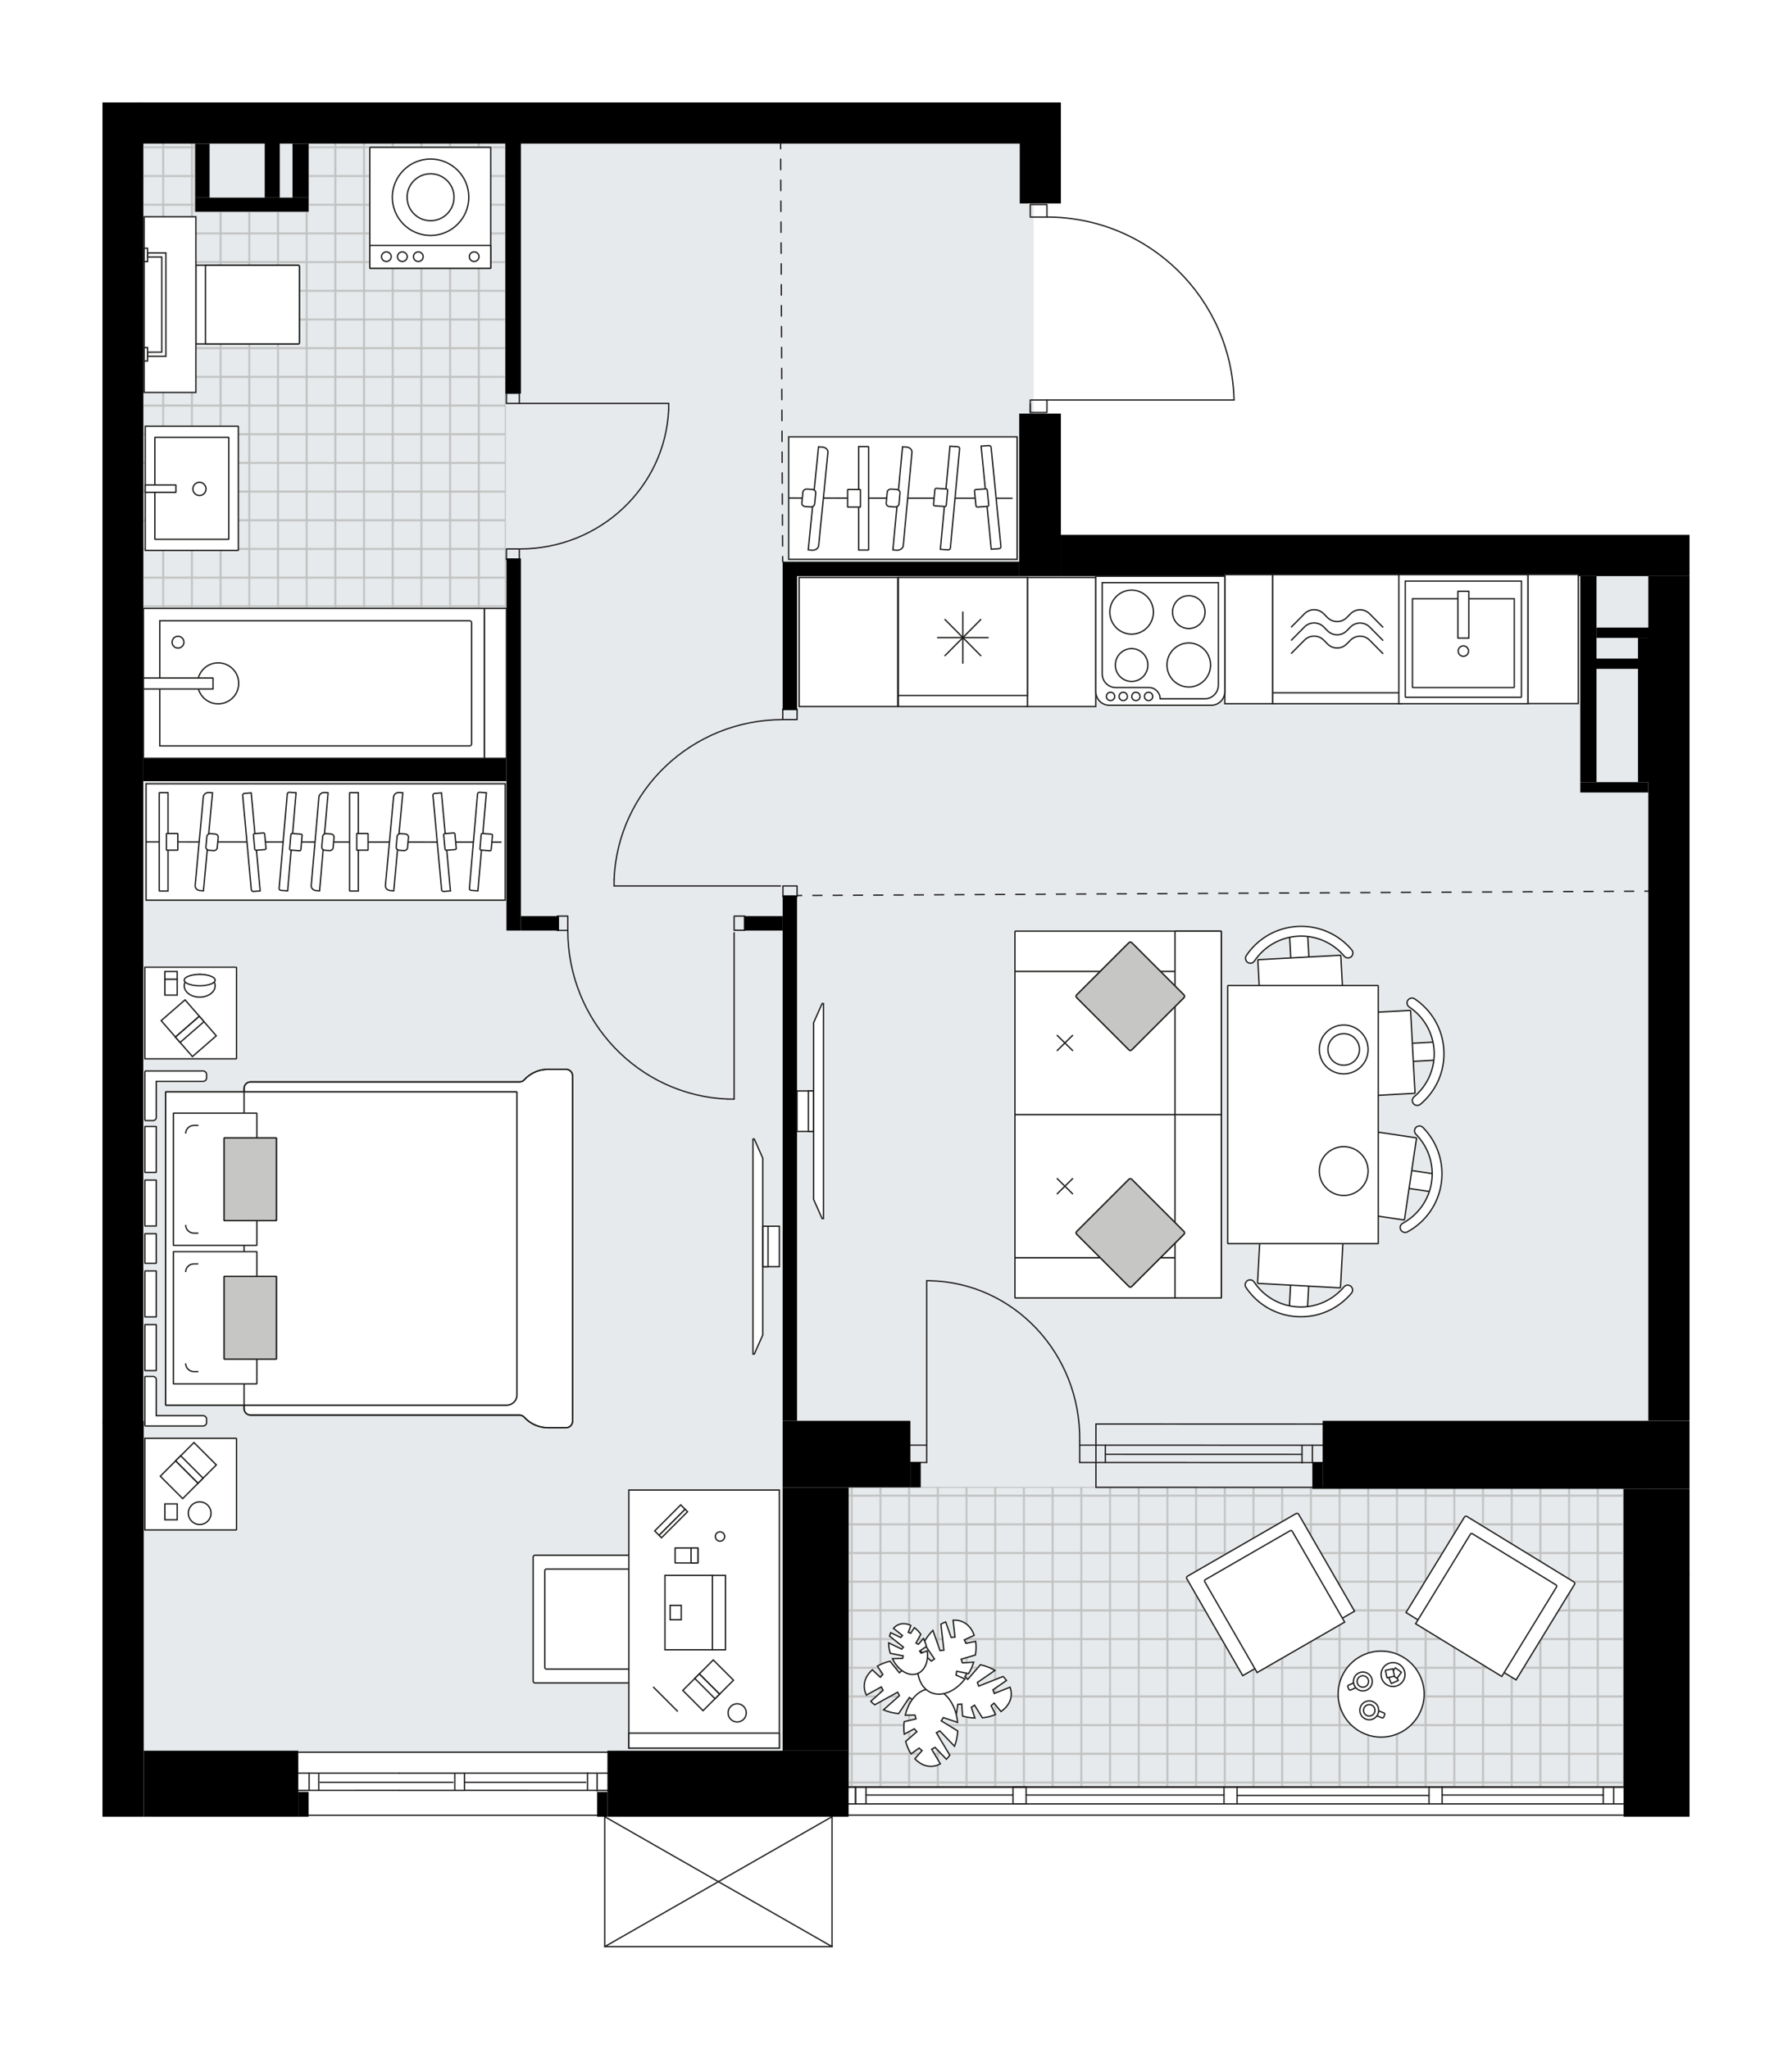 <svg xmlns="http://www.w3.org/2000/svg" xmlns:xlink="http://www.w3.org/1999/xlink" id="layer_1" style="enable-background:new 0 0 1748.78 2000;" version="1.1" viewBox="0 0 1748.78 2000" x="0px" y="0px" xml:space="preserve">
<style type="text/css">
	.st0{fill:none;}
	.st1{fill:none;stroke:#C0C0C0;stroke-width:1.3;stroke-linejoin:round;stroke-miterlimit:10;}
	.st2{fill:none;stroke:#C4C6C7;stroke-width:1.3;stroke-linecap:round;stroke-linejoin:round;stroke-miterlimit:10;}
	.st3{fill:#E7EAEC;}
	.st4{fill:url(#SVGID_1_);stroke:#C0C0C0;stroke-linejoin:round;stroke-miterlimit:10;}
	.st5{fill:url(#SVGID_00000168826068522897247500000001678007230547889297_);stroke:#C0C0C0;stroke-miterlimit:10;}
	.st6{fill:none;stroke:#231F20;stroke-width:1.3;stroke-miterlimit:10;}
	.st7{fill:none;stroke:#231F20;stroke-width:1.3;stroke-miterlimit:10;stroke-dasharray:9.902,9.902;}
	.st8{fill:none;stroke:#231F20;stroke-width:1.3;stroke-linecap:round;stroke-linejoin:round;}
	.st9{fill:none;stroke:#231F20;stroke-width:1.3;stroke-linecap:round;stroke-linejoin:round;stroke-dasharray:10.206,10.206;}
	.st10{fill:none;stroke:#231F20;stroke-width:1.3;stroke-linecap:round;stroke-linejoin:round;stroke-miterlimit:10;}
	.st11{fill:#FFFFFF;stroke:#1D1D1B;stroke-width:1.3;stroke-miterlimit:10;}
	.st12{fill:none;stroke:#1D1D1B;stroke-width:1.3;stroke-miterlimit:10;}
	.st13{fill:#FFFFFF;stroke:#1D1E1C;stroke-width:1.3;stroke-miterlimit:10;}
	.st14{fill:#FFFFFF;stroke:#1D1D1B;stroke-width:1.3;stroke-miterlimit:9.999;}
	.st15{fill:#FFFFFF;stroke:#1D1D1B;stroke-width:1.3;stroke-miterlimit:10;}
	.st16{fill:#C6C6C5;stroke:#1D1D1B;stroke-width:1.3;stroke-miterlimit:10;}
	.st17{fill:#FFFFFF;stroke:#1D1D1B;stroke-width:1.3;stroke-miterlimit:10;}
	.st18{fill:#FFFFFF;stroke:#1D1D1B;stroke-width:1.3;stroke-miterlimit:10.001;}
	.st19{fill:#FFFFFF;stroke:#1D1E1C;stroke-width:1.3;stroke-miterlimit:10;}
	.st20{fill:#FFFFFF;stroke:#221F1F;stroke-linecap:round;stroke-linejoin:round;stroke-miterlimit:10;}
	.st21{fill:#231F20;}
	.st22{font-family:'Arial-BoldMT';}
	.st23{font-size:116.709px;}
	.st24{font-size:98.754px;}
	.st25{font-family:'ArialMT';}
	.st26{font-size:84.452px;}
</style>
<pattern height="56" id="SVGID_0000004704769579027325743" patternUnits="userSpaceOnUse" style="overflow:visible;" viewBox="28.65 -84.65 56 56" width="56" y="2000">
	<g>
		<rect class="st0" height="56" width="56" x="28.65" y="-84.65" />
		<g>
			<rect class="st0" height="56" width="56" x="28.65" y="-84.65" />
			<g>
				<rect class="st0" height="56" width="56" x="28.65" y="-84.65" />
				<g>
					<rect class="st1" height="28.07" width="28.07" x="84.58" y="-28.72" />
				</g>
				<g>
					<rect class="st1" height="28.07" width="28.07" x="28.58" y="-28.72" />
					<rect class="st1" height="28.07" width="28.07" x="56.65" y="-28.72" />
				</g>
				<g>
					<rect class="st1" height="28.07" width="28.07" x="0.65" y="-28.72" />
				</g>
				<g>
					<rect class="st2" height="28.07" width="28.07" x="84.58" y="-56.65" />
					<rect class="st1" height="28.07" width="28.07" x="84.58" y="-56.65" />
					<rect class="st1" height="28.07" width="28.07" x="84.58" y="-84.72" />
				</g>
				<g>
					<rect class="st2" height="28.07" width="28.07" x="28.58" y="-56.65" />
					<rect class="st1" height="28.07" width="28.07" x="28.58" y="-56.65" />
					<rect class="st1" height="28.07" width="28.07" x="28.58" y="-84.72" />
					<rect class="st1" height="28.07" width="28.07" x="56.65" y="-56.65" />
					<rect class="st1" height="28.07" width="28.07" x="56.65" y="-84.72" />
				</g>
				<g>
					<rect class="st1" height="28.07" width="28.07" x="0.65" y="-56.65" />
					<rect class="st1" height="28.07" width="28.07" x="0.65" y="-84.72" />
				</g>
				<g>
					<rect class="st2" height="28.07" width="28.07" x="84.58" y="-112.65" />
					<rect class="st1" height="28.07" width="28.07" x="84.58" y="-112.65" />
				</g>
				<g>
					<rect class="st2" height="28.07" width="28.07" x="28.58" y="-112.65" />
					<rect class="st1" height="28.07" width="28.07" x="28.58" y="-112.65" />
					<rect class="st1" height="28.07" width="28.07" x="56.65" y="-112.65" />
				</g>
				<g>
					<rect class="st1" height="28.07" width="28.07" x="0.65" y="-112.65" />
				</g>
			</g>
		</g>
	</g>
</pattern>
<pattern height="56" id="SVGID_0000007947466757434246077" patternUnits="userSpaceOnUse" style="overflow:visible;" viewBox="28.65 -84.65 56 56" width="56" y="2000">
	<g>
		<rect class="st0" height="56" width="56" x="28.65" y="-84.65" />
		<g>
			<rect class="st0" height="56" width="56" x="28.65" y="-84.65" />
			<g>
				<rect class="st0" height="56" width="56" x="28.65" y="-84.65" />
				<g>
					<rect class="st1" height="28.07" width="28.07" x="84.58" y="-28.72" />
				</g>
				<g>
					<rect class="st1" height="28.07" width="28.07" x="28.58" y="-28.72" />
					<rect class="st1" height="28.07" width="28.07" x="56.65" y="-28.72" />
				</g>
				<g>
					<rect class="st1" height="28.07" width="28.07" x="0.65" y="-28.72" />
				</g>
				<g>
					<rect class="st2" height="28.07" width="28.07" x="84.58" y="-56.65" />
					<rect class="st1" height="28.07" width="28.07" x="84.58" y="-56.65" />
					<rect class="st1" height="28.07" width="28.07" x="84.58" y="-84.72" />
				</g>
				<g>
					<rect class="st2" height="28.07" width="28.07" x="28.58" y="-56.65" />
					<rect class="st1" height="28.07" width="28.07" x="28.58" y="-56.65" />
					<rect class="st1" height="28.07" width="28.07" x="28.58" y="-84.72" />
					<rect class="st1" height="28.07" width="28.07" x="56.65" y="-56.65" />
					<rect class="st1" height="28.07" width="28.07" x="56.65" y="-84.72" />
				</g>
				<g>
					<rect class="st1" height="28.07" width="28.07" x="0.65" y="-56.65" />
					<rect class="st1" height="28.07" width="28.07" x="0.65" y="-84.72" />
				</g>
				<g>
					<rect class="st2" height="28.07" width="28.07" x="84.58" y="-112.65" />
					<rect class="st1" height="28.07" width="28.07" x="84.58" y="-112.65" />
				</g>
				<g>
					<rect class="st2" height="28.07" width="28.07" x="28.58" y="-112.65" />
					<rect class="st1" height="28.07" width="28.07" x="28.58" y="-112.65" />
					<rect class="st1" height="28.07" width="28.07" x="56.65" y="-112.65" />
				</g>
				<g>
					<rect class="st1" height="28.07" width="28.07" x="0.65" y="-112.65" />
				</g>
			</g>
		</g>
	</g>
</pattern>
<g id="background">
</g>
<g id="floor">
	<g>
		<polygon class="st3" id="k150_00000175281458262998822900000006868293278199259793_" points="1608.56,545.09 1608.56,1744.29     810.84,1744.29 810.84,1710.3 134.8,1710.3 134.8,140.2 1008.81,140.2 1008.81,545.09   " />
		<pattern id="SVGID_1_" patternTransform="matrix(1 0 0 1 1223.226 17939.826)" xlink:href="#SVGID_0000007947466757434246077">
		</pattern>
		<rect class="st4" height="292.46" width="755.81" x="828.13" y="1451.79" />
		
			<pattern id="SVGID_00000131327880567773521790000010292007935441591693_" patternTransform="matrix(1 0 0 1 1223.226 17939.826)" xlink:href="#SVGID_0000004704769579027325743">
		</pattern>
		
			<polygon points="    493.13,137.87 493.13,740.08 139.73,740.08 139.73,137.87 189.81,137.87 189.81,206.66 301.04,206.66 301.04,137.87   " style="fill:url(#SVGID_00000131327880567773521790000010292007935441591693_);stroke:#C0C0C0;stroke-miterlimit:10;" />
		<g>
			<g>
				<line class="st6" x1="777.84" x2="782.84" y1="874.06" y2="874.03" />
				<line class="st7" x1="792.74" x2="1599.74" y1="873.98" y2="869.84" />
				<line class="st6" x1="1604.69" x2="1609.69" y1="869.82" y2="869.79" />
			</g>
		</g>
		<g>
			<g>
				<line class="st8" x1="763.76" x2="763.74" y1="548.21" y2="543.21" />
				<line class="st9" x1="763.69" x2="761.83" y1="533" y2="150.27" />
				<line class="st8" x1="761.81" x2="761.78" y1="145.17" y2="140.17" />
			</g>
		</g>
		<line class="st10" x1="811.97" x2="590.15" y1="1900" y2="1900" />
		<line class="st10" x1="590.15" x2="590.15" y1="1900" y2="1773.16" />
		<line class="st10" x1="811.97" x2="811.97" y1="1773.16" y2="1900" />
		<line class="st10" x1="590.15" x2="811.97" y1="1773.16" y2="1900" />
		<line class="st10" x1="811.97" x2="590.15" y1="1773.16" y2="1900" />
		<line class="st10" x1="299.66" x2="584.5" y1="1771.75" y2="1771.75" />
		<line class="st10" x1="595.81" x2="453.26" y1="1730.71" y2="1730.71" />
		<line class="st10" x1="389.42" x2="291.61" y1="1730.71" y2="1730.71" />
		<line class="st10" x1="582.74" x2="582.74" y1="1747.96" y2="1731.18" />
		<line class="st10" x1="593.74" x2="453.26" y1="1747.5" y2="1747.49" />
		<line class="st10" x1="389.42" x2="290.78" y1="1747.49" y2="1747.5" />
		<line class="st10" x1="442.08" x2="312.39" y1="1739.57" y2="1739.57" />
		<line class="st10" x1="571.64" x2="453.24" y1="1739.57" y2="1739.57" />
		<line class="st10" x1="573.34" x2="573.34" y1="1730.34" y2="1747.12" />
		<line class="st10" x1="311.07" x2="311.07" y1="1747.49" y2="1731.6" />
		<line class="st10" x1="301.67" x2="301.67" y1="1730.76" y2="1747.54" />
		<line class="st10" x1="453.26" x2="453.26" y1="1747.07" y2="1731.18" />
		<line class="st10" x1="443.85" x2="443.85" y1="1731.18" y2="1747.12" />
		<line class="st10" x1="453.23" x2="389.4" y1="1730.73" y2="1730.73" />
		<line class="st10" x1="389.4" x2="453.23" y1="1747.51" y2="1747.51" />
		<line class="st10" x1="594.35" x2="291.61" y1="1710.21" y2="1710.21" />
		<line class="st10" x1="1069.5" x2="1290.75" y1="1410.52" y2="1410.61" />
		<line class="st10" x1="1069.5" x2="1290.75" y1="1427.41" y2="1427.5" />
		<line class="st10" x1="1078.72" x2="1270.6" y1="1419.47" y2="1419.52" />
		<line class="st10" x1="1280.7" x2="1280.7" y1="1410.61" y2="1427.5" />
		<line class="st10" x1="1078.72" x2="1078.72" y1="1410.52" y2="1427.41" />
		<line class="st10" x1="1069.5" x2="1290.75" y1="1389.88" y2="1389.96" />
		<line class="st10" x1="1290.75" x2="1069.5" y1="1451.79" y2="1451.7" />
		<line class="st10" x1="1270.6" x2="1270.6" y1="1411.07" y2="1427.96" />
		<line class="st10" x1="1069.5" x2="1069.5" y1="1389.87" y2="1451.7" />
		<line class="st10" x1="826.12" x2="1583.94" y1="1744.25" y2="1744.25" />
		<line class="st10" x1="834.92" x2="834.92" y1="1744.25" y2="1760.68" />
		<line class="st10" x1="1574.81" x2="1574.81" y1="1744.25" y2="1760.68" />
		<line class="st10" x1="1194.45" x2="1001.39" y1="1752.01" y2="1752.01" />
		<line class="st10" x1="988.61" x2="845.15" y1="1752.01" y2="1752.01" />
		<line class="st10" x1="1564.58" x2="1407.31" y1="1752.01" y2="1752.01" />
		<line class="st10" x1="1564.58" x2="1564.58" y1="1760.68" y2="1744.25" />
		<line class="st10" x1="834.92" x2="834.92" y1="1744.25" y2="1760.68" />
		<line class="st10" x1="845.15" x2="845.15" y1="1760.68" y2="1744.25" />
		<line class="st10" x1="1207.23" x2="1207.23" y1="1744.25" y2="1760.68" />
		<line class="st10" x1="1207.23" x2="1194.45" y1="1760.68" y2="1760.68" />
		<line class="st10" x1="1194.45" x2="1194.45" y1="1760.68" y2="1744.25" />
		<line class="st10" x1="1194.45" x2="1207.23" y1="1744.25" y2="1744.25" />
		<line class="st10" x1="1583.94" x2="826.12" y1="1771.64" y2="1771.64" />
		<line class="st10" x1="1407.31" x2="1407.31" y1="1744.25" y2="1760.68" />
		<line class="st10" x1="1407.31" x2="1394.53" y1="1760.68" y2="1760.68" />
		<line class="st10" x1="1394.53" x2="1394.53" y1="1760.68" y2="1744.25" />
		<line class="st10" x1="1394.53" x2="1407.31" y1="1744.25" y2="1744.25" />
		<line class="st10" x1="1394.53" x2="1207.23" y1="1752.46" y2="1752.46" />
		<line class="st10" x1="1407.31" x2="1583.94" y1="1744.25" y2="1744.25" />
		<line class="st10" x1="1394.53" x2="1207.23" y1="1744.25" y2="1744.25" />
		<line class="st10" x1="1194.45" x2="826.12" y1="1744.25" y2="1744.25" />
		<line class="st10" x1="1407.31" x2="1583.94" y1="1760.68" y2="1760.68" />
		<line class="st10" x1="1394.53" x2="1207.23" y1="1760.68" y2="1760.68" />
		<line class="st10" x1="1194.45" x2="826.12" y1="1760.68" y2="1760.68" />
		<line class="st10" x1="1001.39" x2="1001.39" y1="1744.25" y2="1760.68" />
		<line class="st10" x1="1001.39" x2="988.61" y1="1760.68" y2="1760.68" />
		<line class="st10" x1="988.61" x2="988.61" y1="1760.68" y2="1744.25" />
		<line class="st10" x1="988.61" x2="1001.39" y1="1744.25" y2="1744.25" />
		<path class="st10" d="M1053.66,1406.4c1.24-85.08-64.63-155.08-147.12-156.36c-0.74-0.01-1.48-0.02-2.22-0.02" />
		<line class="st10" x1="904.31" x2="904.32" y1="1406.39" y2="1250.02" />
		<line class="st10" x1="1069.5" x2="1053.66" y1="1410.52" y2="1410.52" />
		<line class="st10" x1="1053.66" x2="1053.66" y1="1406.4" y2="1427.41" />
		<line class="st10" x1="1053.66" x2="1069.5" y1="1427.41" y2="1427.41" />
		<line class="st10" x1="888.47" x2="904.31" y1="1427.4" y2="1427.4" />
		<line class="st10" x1="904.31" x2="904.31" y1="1427.4" y2="1406.39" />
		<line class="st10" x1="904.31" x2="888.47" y1="1410.52" y2="1410.52" />
		<rect class="st10" height="13.78" width="10.15" x="716.46" y="894.17" />
		<rect class="st10" height="13.96" width="10.15" x="543.96" y="894.17" />
		<line class="st10" x1="726.61" x2="726.61" y1="907.95" y2="894.17" />
		<line class="st10" x1="543.96" x2="543.96" y1="908.13" y2="894.17" />
		<line class="st10" x1="716.46" x2="716.46" y1="910.41" y2="1072.76" />
		<line class="st10" x1="710.37" x2="716.46" y1="1072.76" y2="1072.76" />
		<path class="st10" d="M710.37,1072.76c-87.23-3.43-156.22-76.11-156.26-164.62" />
		<rect class="st10" height="10.15" width="13.78" x="764.06" y="864.72" />
		<rect class="st10" height="10.15" width="13.96" x="763.88" y="692.22" />
		<line class="st10" x1="764.06" x2="777.84" y1="874.87" y2="874.87" />
		<line class="st10" x1="763.88" x2="777.84" y1="692.22" y2="692.22" />
		<line class="st10" x1="761.61" x2="599.26" y1="864.72" y2="864.72" />
		<line class="st10" x1="599.26" x2="599.26" y1="858.63" y2="864.72" />
		<path class="st10" d="M599.26,858.63c3.43-87.23,76.11-156.22,164.62-156.26" />
		<rect class="st10" height="10.15" width="12.56" x="494.24" y="383.59" />
		<rect class="st10" height="10.15" width="12.56" x="494.24" y="535.79" />
		<line class="st10" x1="506.8" x2="494.24" y1="383.59" y2="383.59" />
		<line class="st10" x1="506.8" x2="494.24" y1="545.94" y2="545.94" />
		<line class="st10" x1="506.8" x2="652.53" y1="393.73" y2="393.73" />
		<path class="st10" d="M507.5,535.79c77.68-0.05,141.58-59.95,145.03-135.97" />
		<line class="st10" x1="652.53" x2="652.53" y1="393.73" y2="399.82" />
		<path class="st10" d="M1204.26,390.43c-2.21-99.27-83.31-178.59-182.6-178.59" />
		<line class="st10" x1="1005.43" x2="1005.43" y1="394.49" y2="402.61" />
		<line class="st10" x1="1021.66" x2="1204.26" y1="390.43" y2="390.43" />
		<rect class="st10" height="12.18" width="16.24" x="1005.43" y="199.67" />
		<rect class="st10" height="12.18" width="16.24" x="1005.43" y="390.43" />
		<rect height="386.19" width="40.23" x="100" y="1386.97" />
		<rect height="64.37" width="150.86" x="140.23" y="1708.79" />
		<rect height="24.14" width="10.06" x="291.08" y="1749.02" />
		<rect height="1289.98" width="39.81" x="100" y="100" />
		<rect height="22.39" width="354.42" x="139.81" y="740.03" />
		<rect height="363.18" width="14.08" x="494.24" y="545.07" />
		<rect height="14.08" width="37.21" x="508.32" y="894.17" />
		<rect height="40.17" width="900.56" x="134.75" y="100" />
		<rect height="58.67" width="40.15" x="995.16" y="139.89" />
		<rect height="246.25" width="15.11" x="493.21" y="137.91" />
		<rect height="64.37" width="235.33" x="592.79" y="1708.79" />
		<rect height="64.99" width="124.71" x="763.76" y="1386.8" />
		<rect height="257" width="64.37" x="763.76" y="1451.79" />
		<rect height="24.76" width="10.06" x="888.47" y="1427.03" />
		<rect height="24.14" width="10.06" x="582.74" y="1749.02" />
		<rect height="512.74" width="14.08" x="763.76" y="874.06" />
		<rect height="14.08" width="37.21" x="726.55" y="894.17" />
		<rect height="66.37" width="358.03" x="1290.75" y="1386.8" />
		<rect height="26.15" width="10.06" x="1280.7" y="1427.03" />
		<rect height="239.08" width="64.37" x="1584.42" y="1534.07" />
		<rect height="84.47" width="64.37" x="1584.42" y="1453.17" />
		<rect height="824.45" width="40.23" x="1608.56" y="562.29" />
		<rect height="10.06" width="66.38" x="1542.18" y="763.43" />
		<rect height="201.14" width="15.84" x="1542.18" y="562.29" />
		<rect height="10.06" width="55.32" x="1558.01" y="612.57" />
		<rect height="10.06" width="52.3" x="1556.26" y="642.75" />
		<rect height="140.8" width="12.73" x="1598.5" y="622.63" />
		<rect height="144.82" width="14.08" x="763.76" y="548.21" />
		<rect height="158.57" width="40.69" x="994.62" y="403.72" />
		<rect height="14.08" width="216.78" x="777.84" y="548.21" />
		<rect height="40.23" width="613.48" x="1035.3" y="522.06" />
		<rect height="13.69" width="110.63" x="190.51" y="192.91" />
		<rect height="65.8" width="14.67" x="258.35" y="127.11" />
		<rect height="52.74" width="15.68" x="285.47" y="140.17" />
		<rect height="52.74" width="14.04" x="190.51" y="140.17" />
	</g>
</g>
<g id="mebel">
	<g>
		<path class="st11" d="M1212.75,1635.5l109.11-62.92l-54.56-94.6c-0.5-0.87-1.62-1.17-2.5-0.67l-105.94,61.1    c-0.87,0.5-1.17,1.62-0.67,2.5L1212.75,1635.5z" />
		<path class="st11" d="M1226.81,1632.49l85.4-49.25l-51.17-88.72c-0.39-0.68-1.27-0.92-1.95-0.52l-82.92,47.82    c-0.68,0.39-0.92,1.27-0.52,1.95L1226.81,1632.49z" />
	</g>
	<g>
		<path class="st11" d="M1479.52,1639.66l-107.43-65.74l57-93.15c0.53-0.86,1.65-1.13,2.51-0.6l104.31,63.83    c0.86,0.53,1.13,1.65,0.6,2.51L1479.52,1639.66z" />
		<path class="st11" d="M1465.54,1636.29l-84.09-51.46l53.46-87.36c0.41-0.67,1.29-0.89,1.97-0.47l81.65,49.96    c0.67,0.41,0.89,1.29,0.47,1.97L1465.54,1636.29z" />
	</g>
	<g>
		<path class="st11" d="M941.6,1636.62l2.81,2.53l12.37-14.3c5.25,1.19,10.06,3.08,14.22,5.51l-17.19,11.81l1.32,3.54l23.74-9.4    c1.26,1.24,2.38,2.55,3.37,3.91l-13.27,9.12l1.32,3.54l15.42-6.11c1.08,3.1,1.46,6.32,0.93,9.55c-0.94,5.77-4.54,10.64-9.81,14.21    l-6.76-8.2l-2.87,2.46l4.33,8.64c-3.83,1.67-8.17,2.78-12.85,3.25l-7.62-12.34l-3.18,2.05l3.57,10.49    c-2.11-0.09-4.24-0.28-6.41-0.63c-1.94-0.32-3.82-0.76-5.65-1.27l-0.86-11.79l-3.76,0.35l-1.44,9.38    c-14.2-5.88-23.26-17.33-21.39-28.79c2.15-13.18,18.02-21.75,36.55-20.47L941.6,1636.62z" />
		<path class="st11" d="M890.54,1658.96l-3.1-2.15l-10.47,15.75c-5.36-0.51-10.37-1.79-14.8-3.67l15.57-13.89l-1.76-3.34    l-22.36,12.32c-1.41-1.07-2.68-2.23-3.83-3.45l12.02-10.72l-1.76-3.34l-14.53,8.01c-1.46-2.94-2.24-6.09-2.13-9.36    c0.21-5.84,3.16-11.13,7.94-15.33l7.74,7.29l2.53-2.8l-5.38-8.03c3.58-2.14,7.76-3.79,12.34-4.84l9.11,11.28l2.89-2.43l-4.86-9.95    c2.1-0.18,4.24-0.26,6.44-0.18c1.97,0.07,3.88,0.27,5.76,0.54l2.34,11.59l3.69-0.82l0.25-9.49c14.83,4.04,25.26,14.25,24.85,25.86    c-0.47,13.35-15.13,23.85-33.68,24.92L890.54,1658.96z" />
		<path class="st11" d="M920.59,1676.42l-2.04,3.18l16.11,9.91c-0.32,5.37-1.42,10.43-3.15,14.92l-14.43-15.06l-3.28,1.87    l13.1,21.91c-1.02,1.45-2.14,2.76-3.31,3.95l-11.14-11.63l-3.28,1.87l8.51,14.24c-2.89,1.56-6.01,2.46-9.28,2.46    c-5.85,0-11.23-2.77-15.6-7.39l7.01-8l-2.89-2.43l-7.83,5.67c-2.26-3.51-4.06-7.62-5.28-12.16l10.95-9.51l-2.53-2.8l-9.78,5.21    c-0.25-2.09-0.41-4.23-0.41-6.43c0-1.97,0.14-3.89,0.34-5.78l11.5-2.74l-0.95-3.66l-9.49,0.09c3.52-14.96,13.35-25.75,24.96-25.75    c13.36,0,24.37,14.28,26.1,32.77L920.59,1676.42z" />
		<path class="st11" d="M908.79,1621.32l3.17-2.05l-10.58-15.68c2.52-4.76,5.6-8.91,9.03-12.29l6.92,19.68l3.76-0.35l-2.88-25.37    c1.53-0.9,3.09-1.63,4.65-2.23l5.34,15.19l3.76-0.35l-1.87-16.48c3.28-0.23,6.49,0.24,9.46,1.6c5.33,2.42,9.09,7.16,11.16,13.18    l-9.68,4.39l1.63,3.41l9.47-1.92c0.61,4.13,0.55,8.62-0.22,13.26l-13.9,4.13l1.15,3.6l11.06-0.71c-0.64,2.01-1.38,4.02-2.28,6.02    c-0.81,1.79-1.73,3.48-2.7,5.12l-11.61-2.25l-0.65,3.72l8.68,3.84c-9.38,12.17-22.8,17.94-33.37,13.14    c-12.16-5.52-16.29-23.07-10.22-40.63L908.79,1621.32z" />
		<path class="st11" d="M880.84,1618.66l0.54-2.5l-12.57-2.44c-1.07-3.48-1.58-6.95-1.56-10.21l12.74,6.11l1.63-1.97l-13.53-10.77    c0.3-1.16,0.7-2.26,1.16-3.3l9.83,4.72l1.63-1.97l-8.79-7c1.46-1.68,3.22-2.99,5.3-3.77c3.71-1.39,7.78-0.92,11.65,0.97    l-2.54,6.74l2.41,0.85l3.61-5.46c2.27,1.68,4.39,3.86,6.24,6.45l-4.68,8.64l2.27,1.17l4.96-5.63c0.66,1.27,1.27,2.58,1.79,3.98    c0.47,1.25,0.84,2.5,1.16,3.74l-6.64,4.48l1.47,2.09l5.99-2.32c1.34,10.32-2.33,19.51-9.69,22.27    c-8.47,3.18-18.85-3.25-24.35-14.56L880.84,1618.66z" />
	</g>
	<g>
		<g>
			<g>
				<polygon class="st11" points="793.99,998.23 793.99,1170.65 802.31,1189.4 803.59,1189.4 803.59,979.48 802.31,979.48     " />
				<rect class="st11" height="39.48" width="16.04" x="777.81" y="1064.82" />
				<rect class="st11" height="39.48" width="4.98" x="788.87" y="1064.82" />
			</g>
		</g>
	</g>
	<g>
		<g>
			<g>
				<polygon class="st11" points="744.41,1302.91 744.41,1130.5 736.09,1111.75 734.82,1111.75 734.82,1321.67 736.09,1321.67           " />
				<rect class="st11" height="39.48" width="16.04" x="744.55" y="1196.85" />
				<rect class="st11" height="39.48" width="4.98" x="744.55" y="1196.85" />
			</g>
		</g>
	</g>
	<g>
		<rect class="st11" height="113.65" width="350.43" x="142.54" y="764.97" />
		<line class="st12" x1="142.23" x2="489.42" y1="821.69" y2="821.96" />
		<g>
			<g>
				<g>
					<path class="st11" d="M341.11,773.94v95.49c0,0.14,0.12,0.26,0.26,0.26h8.3v-96h-8.3C341.23,773.69,341.11,773.8,341.11,773.94       z" />
					<path class="st11" d="M348.11,813.71v15.94c0,0.09,0.07,0.17,0.17,0.17h10.75c0.09,0,0.17-0.07,0.17-0.17v-15.94       c0-0.09-0.07-0.17-0.17-0.17h-10.75C348.18,813.55,348.11,813.62,348.11,813.71z" />
				</g>
				<g>
					<path class="st11" d="M311.24,777.84l-7.5,86.41c-0.22,2.57,1.9,4.81,4.75,5.01l3.38,0.24l8.31-95.71l-3.38-0.24       C313.95,773.36,311.47,775.28,311.24,777.84z" />
					<path class="st11" d="M314.91,816.44l-0.89,10.21c-0.14,1.66,1.23,3.11,3.07,3.24l4.38,0.31c1.84,0.13,3.45-1.11,3.6-2.77       l0.89-10.21c0.14-1.66-1.23-3.11-3.07-3.24l-4.38-0.31C316.66,813.53,315.05,814.78,314.91,816.44z" />
				</g>
				<g>
					<path class="st11" d="M384.11,777.82l-7.97,86.38c-0.24,2.57,1.88,4.82,4.72,5.03l3.38,0.25l8.83-95.67l-3.38-0.25       C386.84,773.35,384.35,775.26,384.11,777.82z" />
					<path class="st11" d="M387.56,816.43l-0.94,10.2c-0.15,1.66,1.21,3.12,3.06,3.26l4.38,0.33c1.84,0.14,3.46-1.1,3.61-2.76       l0.94-10.2c0.15-1.66-1.21-3.12-3.06-3.26l-4.38-0.33C389.33,813.54,387.72,814.77,387.56,816.43z" />
				</g>
				<g>
					<path class="st11" d="M466.03,774.91l-7.95,92.28c-0.08,0.95,0.7,1.77,1.73,1.85l6.59,0.47l8.24-95.71l-6.59-0.47       C467.02,773.26,466.12,773.96,466.03,774.91z" />
					<path class="st11" d="M469.58,814.54l-1.21,14.01c-0.05,0.61,0.45,1.15,1.12,1.19l8.53,0.61c0.67,0.05,1.26-0.41,1.31-1.02       l1.21-14.01c0.05-0.61-0.45-1.15-1.12-1.19l-8.53-0.61C470.22,813.47,469.64,813.93,469.58,814.54z" />
				</g>
				<g>
					<path class="st11" d="M422.51,776.24l8.44,92.25c0.09,0.94,1,1.65,2.04,1.57l6.59-0.5l-8.75-95.67l-6.59,0.5       C423.2,774.46,422.43,775.29,422.51,776.24z" />
					<path class="st11" d="M433.01,814.84l1.28,14.01c0.06,0.61,0.65,1.07,1.32,1.02l8.53-0.64c0.67-0.05,1.17-0.59,1.12-1.2       l-1.28-14.01c-0.06-0.61-0.65-1.07-1.32-1.02l-8.53,0.64C433.45,813.69,432.95,814.23,433.01,814.84z" />
				</g>
			</g>
			<g>
				<g>
					<path class="st11" d="M155.42,773.94v95.49c0,0.14,0.11,0.26,0.26,0.26h8.3v-96h-8.3C155.54,773.69,155.42,773.8,155.42,773.94       z" />
					<path class="st11" d="M162.42,813.71v15.94c0,0.09,0.07,0.17,0.17,0.17h10.75c0.09,0,0.17-0.07,0.17-0.17v-15.94       c0-0.09-0.07-0.17-0.17-0.17h-10.75C162.49,813.55,162.42,813.62,162.42,813.71z" />
				</g>
				<g>
					<path class="st11" d="M198.42,777.82l-7.97,86.38c-0.24,2.57,1.88,4.82,4.72,5.03l3.38,0.25l8.83-95.67l-3.38-0.25       C201.15,773.35,198.66,775.26,198.42,777.82z" />
					<path class="st11" d="M201.87,816.43l-0.94,10.2c-0.15,1.66,1.21,3.12,3.06,3.26l4.38,0.33c1.84,0.14,3.46-1.1,3.61-2.76       l0.94-10.2c0.15-1.66-1.21-3.12-3.06-3.26l-4.38-0.33C203.64,813.54,202.03,814.77,201.87,816.43z" />
				</g>
				<g>
					<path class="st11" d="M280.34,774.91l-7.95,92.28c-0.08,0.95,0.7,1.77,1.73,1.85l6.59,0.47l8.24-95.71l-6.59-0.47       C281.33,773.26,280.43,773.96,280.34,774.91z" />
					<path class="st11" d="M283.89,814.54l-1.21,14.01c-0.05,0.61,0.45,1.15,1.12,1.19l8.53,0.61c0.67,0.05,1.26-0.41,1.31-1.02       l1.21-14.01c0.05-0.61-0.45-1.15-1.12-1.19l-8.53-0.61C284.53,813.47,283.95,813.93,283.89,814.54z" />
				</g>
				<g>
					<path class="st11" d="M236.82,776.24l8.44,92.25c0.09,0.94,1,1.65,2.04,1.57l6.59-0.5l-8.75-95.67l-6.59,0.5       C237.51,774.46,236.73,775.29,236.82,776.24z" />
					<path class="st11" d="M247.32,814.84l1.28,14.01c0.06,0.61,0.65,1.07,1.32,1.02l8.53-0.64c0.67-0.05,1.17-0.59,1.12-1.2       l-1.28-14.01c-0.06-0.61-0.65-1.07-1.32-1.02l-8.53,0.64C247.76,813.69,247.26,814.23,247.32,814.84z" />
				</g>
			</g>
		</g>
	</g>
	<g>
		<rect class="st11" height="119.53" width="222.88" x="769.66" y="426.38" />
		<line class="st12" x1="988.2" x2="769.64" y1="486.37" y2="486.08" />
		<g>
			<g>
				<g>
					<path class="st11" d="M847.64,536.6V436.15c0-0.14-0.11-0.26-0.26-0.26h-9.44v100.96h9.44       C847.53,536.86,847.64,536.74,847.64,536.6z" />
					<path class="st11" d="M839.72,494.77v-16.79c0-0.09-0.07-0.17-0.17-0.17h-12.22c-0.09,0-0.17,0.07-0.17,0.17v16.79       c0,0.09,0.07,0.17,0.17,0.17h12.22C839.64,494.94,839.72,494.86,839.72,494.77z" />
				</g>
				<g>
					<path class="st11" d="M881.48,532.49l8.5-90.88c0.25-2.7-2.16-5.06-5.38-5.27l-3.83-0.25l-9.41,100.66l3.83,0.25       C878.41,537.2,881.23,535.19,881.48,532.49z" />
					<path class="st11" d="M877.33,491.9l1-10.74c0.16-1.75-1.4-3.28-3.48-3.41l-4.96-0.33c-2.09-0.14-3.91,1.17-4.07,2.92l-1,10.74       c-0.16,1.75,1.4,3.28,3.48,3.41l4.96,0.33C875.34,494.95,877.17,493.64,877.33,491.9z" />
				</g>
				<g>
					<path class="st11" d="M798.92,532.51l9.03-90.84c0.27-2.7-2.13-5.07-5.35-5.29l-3.83-0.27l-10.01,100.62l3.83,0.27       C795.83,537.22,798.66,535.21,798.92,532.51z" />
					<path class="st11" d="M795.01,491.9l1.07-10.73c0.17-1.75-1.38-3.28-3.46-3.43l-4.96-0.35c-2.09-0.15-3.92,1.15-4.09,2.9       l-1.07,10.73c-0.17,1.75,1.38,3.28,3.46,3.43l4.96,0.35C793.01,494.95,794.84,493.65,795.01,491.9z" />
				</g>
			</g>
			<g>
				<g>
					<path class="st11" d="M927.46,534.98l9.01-97.06c0.09-0.99-0.79-1.86-1.97-1.94l-7.46-0.49l-9.34,100.66l7.46,0.49       C926.34,536.72,927.37,535.98,927.46,534.98z" />
					<path class="st11" d="M923.44,493.3l1.37-14.74c0.06-0.64-0.51-1.21-1.27-1.26l-9.66-0.64c-0.76-0.05-1.43,0.43-1.49,1.07       l-1.37,14.74c-0.06,0.64,0.51,1.21,1.27,1.26l9.66,0.64C922.71,494.43,923.38,493.95,923.44,493.3z" />
				</g>
				<g>
					<path class="st11" d="M976.77,533.58l-9.56-97.02c-0.1-0.99-1.13-1.73-2.31-1.65l-7.46,0.52l9.92,100.62l7.46-0.52       C975.99,535.45,976.87,534.58,976.77,533.58z" />
					<path class="st11" d="M964.88,492.99l-1.45-14.73c-0.06-0.64-0.73-1.12-1.49-1.07l-9.66,0.68c-0.76,0.05-1.33,0.62-1.27,1.26       l1.45,14.73c0.06,0.64,0.73,1.12,1.49,1.07l9.66-0.68C964.37,494.2,964.94,493.63,964.88,492.99z" />
				</g>
			</g>
		</g>
	</g>
	<rect class="st13" height="146.33" width="21.59" x="472.64" y="593.81" />
	<g>
		<g>
			
				<rect class="st14" height="17.67" transform="matrix(0.999 -0.054 0.054 0.999 -53.396 76.334)" width="37.07" x="1367.27" y="1017.39" />
			<path class="st11" d="M1399.52,1025.52c0.97,17.97-6.8,34.36-19.59,45.05c-2.95,2.47-1.83,7.26,1.9,8.21     c0.04,0.01,0.08,0.02,0.12,0.03c1.45,0.37,3.03,0,4.18-0.96c14.96-12.57,24.06-31.79,22.92-52.85     c-1.14-21.06-12.25-39.19-28.48-50.07c-1.24-0.83-2.85-1.03-4.26-0.51c-0.04,0.01-0.08,0.03-0.11,0.04c-3.6,1.35-4.2,6.23-1,8.37     C1389.05,992.1,1398.54,1007.56,1399.52,1025.52z" />
			<path class="st11" d="M1376.57,986.7l4.32,79.89c0.02,0.29-0.21,0.54-0.5,0.56l-73.96,4l-4.37-80.95l73.96-4     C1376.3,986.19,1376.55,986.41,1376.57,986.7z" />
		</g>
		<g>
			
				<rect class="st14" height="37.07" transform="matrix(0.999 -0.054 0.054 0.999 -48.229 69.802)" width="17.67" x="1258.69" y="908.82" />
			<path class="st11" d="M1266.83,913.74c17.97-0.97,34.36,6.8,45.05,19.59c2.47,2.95,7.26,1.83,8.21-1.89     c0.01-0.04,0.02-0.08,0.03-0.12c0.37-1.45,0-3.03-0.96-4.18c-12.57-14.96-31.79-24.06-52.85-22.92s-39.19,12.25-50.07,28.48     c-0.83,1.24-1.03,2.85-0.51,4.26c0.01,0.04,0.03,0.08,0.04,0.11c1.35,3.6,6.23,4.2,8.37,1     C1233.41,924.21,1248.87,914.72,1266.83,913.74z" />
			<path class="st11" d="M1228.01,936.69l79.89-4.32c0.29-0.02,0.54,0.21,0.56,0.5l4,73.96l-80.95,4.37l-4-73.96     C1227.49,936.96,1227.72,936.71,1228.01,936.69z" />
		</g>
		<g>
			
				<rect class="st14" height="17.67" transform="matrix(0.054 -0.999 0.999 0.054 -61.375 2459.429)" width="37.07" x="1248.79" y="1253.27" />
			<path class="st11" d="M1266.54,1275.6c17.97,0.97,34.36-6.8,45.05-19.59c2.47-2.95,7.26-1.83,8.21,1.9     c0.01,0.04,0.02,0.08,0.03,0.12c0.37,1.45,0,3.03-0.96,4.18c-12.57,14.96-31.79,24.06-52.85,22.92     c-21.06-1.14-39.19-12.25-50.07-28.48c-0.83-1.24-1.03-2.85-0.51-4.26c0.01-0.04,0.03-0.08,0.04-0.11c1.35-3.6,6.23-4.2,8.37-1     C1233.11,1265.13,1248.57,1274.63,1266.54,1275.6z" />
			<path class="st11" d="M1227.72,1252.65l79.89,4.32c0.29,0.02,0.54-0.21,0.56-0.5l4-73.96l-80.95-4.37l-4,73.96     C1227.2,1252.39,1227.42,1252.64,1227.72,1252.65z" />
		</g>
		<g>
			
				<rect class="st15" height="37.07" transform="matrix(0.147 -0.989 0.989 0.147 41.43 2351.601)" width="17.67" x="1374.91" y="1133.25" />
			<path class="st11" d="M1397.06,1153.76c-2.64,17.8-13.53,32.3-28.2,40.23c-3.39,1.83-3.25,6.75,0.22,8.43     c0.04,0.02,0.07,0.04,0.11,0.05c1.35,0.65,2.97,0.61,4.29-0.11c17.17-9.33,29.92-26.34,33.02-47.2     c3.09-20.86-4.18-40.85-17.9-54.75c-1.05-1.07-2.59-1.58-4.07-1.35c-0.04,0.01-0.08,0.01-0.12,0.02c-3.8,0.6-5.36,5.27-2.65,8     C1393.48,1118.92,1399.69,1135.96,1397.06,1153.76z" />
			<path class="st11" d="M1382.33,1111.14l-11.73,79.14c-0.04,0.29-0.31,0.49-0.6,0.45l-73.27-10.86l11.89-80.19l73.27,10.86     C1382.17,1110.58,1382.37,1110.85,1382.33,1111.14z" />
		</g>
		<g>
			<path class="st11" d="M1198.06,962.32v251.12c0,0.22,0.18,0.39,0.39,0.39h146.42c0.07,0,0.13-0.06,0.13-0.13V962.32     c0-0.22-0.18-0.39-0.39-0.39h-146.16C1198.24,961.92,1198.06,962.1,1198.06,962.32z" />
			<g>
				<circle class="st11" cx="1311.3" cy="1024.3" r="23.83" />
				<circle class="st11" cx="1311.3" cy="1024.3" r="15.39" />
			</g>
			<circle class="st11" cx="1311.3" cy="1143.01" r="23.83" />
		</g>
	</g>
	<g>
		<rect class="st11" height="125.95" width="125.95" x="1241.89" y="560.88" />
		<rect class="st11" height="115.27" width="125.95" x="1241.89" y="560.88" />
		<g>
			<path class="st12" d="M1349.81,638.17l-13.16-13.3c-5.18-5.23-13.58-5.23-18.76,0l-3.63,3.66c-5.18,5.23-13.58,5.23-18.77,0     l-3.7-3.74c-5.18-5.23-13.58-5.23-18.77,0l-13.09,13.22" />
			<path class="st12" d="M1349.81,625.3l-13.16-13.3c-5.18-5.23-13.58-5.23-18.76,0l-3.63,3.66c-5.18,5.23-13.58,5.23-18.77,0     l-3.7-3.74c-5.18-5.23-13.58-5.23-18.77,0l-13.09,13.22" />
			<path class="st12" d="M1349.81,612.42l-13.16-13.3c-5.18-5.23-13.58-5.23-18.76,0l-3.63,3.66c-5.18,5.23-13.58,5.23-18.77,0     l-3.7-3.74c-5.18-5.23-13.58-5.23-18.77,0l-13.09,13.22" />
		</g>
	</g>
	<g>
		<rect class="st11" height="125.95" width="46.62" x="1195.27" y="560.88" />
	</g>
	<g>
		<rect class="st11" height="125.95" width="49.16" x="1491.04" y="560.75" />
	</g>
	<g>
		<rect class="st11" height="125.95" width="66.7" x="1002.62" y="563.6" />
	</g>
	<g>
		<rect class="st11" height="125.95" width="96.26" x="779.83" y="563.6" />
	</g>
	<g>
		<path class="st11" d="M990.46,1227.29v-139.02c0-0.22,0.18-0.4,0.4-0.4h200.57c0.22,0,0.4,0.18,0.4,0.4v139.02    c0,0.22-0.18,0.4-0.4,0.4H990.86C990.64,1227.69,990.46,1227.51,990.46,1227.29z" />
		<path class="st11" d="M990.46,1228.09v38.38c0,0.22,0.18,0.4,0.4,0.4h200.57c0.22,0,0.4-0.18,0.4-0.4v-38.38    c0-0.22-0.18-0.4-0.4-0.4H990.86C990.64,1227.69,990.46,1227.87,990.46,1228.09z" />
		<path class="st11" d="M990.46,948.46v139.02c0,0.22,0.18,0.4,0.4,0.4h200.57c0.22,0,0.4-0.18,0.4-0.4V948.46    c0-0.22-0.18-0.4-0.4-0.4H990.86C990.64,948.05,990.46,948.23,990.46,948.46z" />
		<path class="st11" d="M990.46,947.65v-38.38c0-0.22,0.18-0.4,0.4-0.4h200.57c0.22,0,0.4,0.18,0.4,0.4v38.38    c0,0.22-0.18,0.4-0.4,0.4H990.86C990.64,948.05,990.46,947.88,990.46,947.65z" />
		<g>
			<line class="st12" x1="1047.06" x2="1031.36" y1="1150.05" y2="1165.52" />
			<line class="st12" x1="1047.06" x2="1031.36" y1="1165.52" y2="1150.05" />
		</g>
		<g>
			<line class="st12" x1="1047.06" x2="1031.36" y1="1010.23" y2="1025.7" />
			<line class="st12" x1="1047.06" x2="1031.36" y1="1025.7" y2="1010.23" />
		</g>
		<path class="st11" d="M1146.69,1266.47v-178.2c0-0.22,0.18-0.4,0.4-0.4h44.75v178.6c0,0.22-0.18,0.4-0.4,0.4h-44.35    C1146.87,1266.88,1146.69,1266.7,1146.69,1266.47z" />
		<path class="st11" d="M1146.69,909.27v178.2c0,0.22,0.18,0.4,0.4,0.4h44.75v-178.6c0-0.22-0.18-0.4-0.4-0.4h-44.35    C1146.87,908.87,1146.69,909.05,1146.69,909.27z" />
		<g>
			<path class="st16" d="M1050.78,1204.68l50.95,50.95c0.74,0.74,1.94,0.74,2.68,0l50.95-50.95c0.74-0.74,0.74-1.94,0-2.68     l-50.95-50.95c-0.74-0.74-1.94-0.74-2.68,0l-50.95,50.95C1050.04,1202.75,1050.04,1203.95,1050.78,1204.68z" />
			<path class="st16" d="M1050.78,1204.68l50.95,50.95c0.74,0.74,1.94,0.74,2.68,0l50.95-50.95c0.74-0.74,0.74-1.94,0-2.68     l-50.95-50.95c-0.74-0.74-1.94-0.74-2.68,0l-50.95,50.95C1050.04,1202.75,1050.04,1203.95,1050.78,1204.68z" />
		</g>
		<g>
			<path class="st16" d="M1050.78,971.06l50.95-50.94c0.74-0.74,1.94-0.74,2.68,0l50.95,50.94c0.74,0.74,0.74,1.94,0,2.68     l-50.95,50.94c-0.74,0.74-1.94,0.74-2.68,0l-50.95-50.94C1050.04,973,1050.04,971.8,1050.78,971.06z" />
			<path class="st16" d="M1050.78,971.06l50.95-50.94c0.74-0.74,1.94-0.74,2.68,0l50.95,50.94c0.74,0.74,0.74,1.94,0,2.68     l-50.95,50.94c-0.74,0.74-1.94,0.74-2.68,0l-50.95-50.94C1050.04,973,1050.04,971.8,1050.78,971.06z" />
		</g>
	</g>
	<g>
		<path class="st11" d="M230.82,1492.87v-88.64c0-0.22-0.18-0.4-0.4-0.4h-89.04v89.43h89.04    C230.65,1493.27,230.82,1493.09,230.82,1492.87z" />
		<ellipse class="st11" cx="194.87" cy="1476.93" rx="11.09" ry="11.06" />
		<rect class="st11" height="15.46" width="12.01" x="160.93" y="1467.88" />
		<g>
			
				<rect class="st17" height="30.89" transform="matrix(0.707 -0.707 0.707 0.707 -970.074 546.823)" width="21.28" x="164.4" y="1428.95" />
			
				<rect class="st17" height="30.89" transform="matrix(0.707 -0.707 0.707 0.707 -953.633 553.611)" width="25.2" x="178.85" y="1412.5" />
			
				<rect class="st17" height="30.89" transform="matrix(0.707 -0.707 0.707 0.707 -960.1 550.924)" width="6.9" x="181.52" y="1418.96" />
		</g>
		<g>
			<path class="st11" d="M230.82,944.43v88.64c0,0.22-0.18,0.4-0.4,0.4h-89.04v-89.43h89.04     C230.65,944.03,230.82,944.21,230.82,944.43z" />
			<ellipse class="st11" cx="194.87" cy="962.17" rx="15.09" ry="11.09" />
			<ellipse class="st11" cx="194.87" cy="956.63" rx="15.09" ry="5.55" />
			<rect class="st11" height="15.5" width="12.01" x="160.93" y="955.75" />
			<rect class="st11" height="7.56" width="12.01" x="160.92" y="948.19" />
			<g>
				
					<rect class="st18" height="21.28" transform="matrix(0.754 -0.657 0.657 0.754 -609.751 359.899)" width="30.89" x="160.27" y="983.55" />
				
					<rect class="st18" height="25.2" transform="matrix(0.754 -0.657 0.657 0.754 -617.538 374.219)" width="30.89" x="175.5" y="999.14" />
				
					<rect class="st18" height="6.9" transform="matrix(0.754 -0.657 0.657 0.754 -614.484 368.575)" width="30.89" x="169.49" y="1001.39" />
			</g>
		</g>
		<g>
			<path class="st11" d="M552.42,1043.7H534.8c-9.24,0-17.56,4.02-23.29,10.34c-1.14,1.29-2.85,1.95-4.56,1.95h-262.4     c-3.48,0-6.33,2.83-6.33,6.29v312.64c0,3.46,2.85,6.29,6.33,6.29h262.4c1.71,0,3.42,0.69,4.56,1.95     c5.73,6.35,14.05,10.34,23.29,10.34h17.63c3.48,0,6.33-2.8,6.33-6.29v-337.22C558.75,1046.53,555.9,1043.7,552.42,1043.7z" />
			<path class="st11" d="M504.46,1065.72v295.75c0,5.52-4.48,10-10,10H161.89c-0.11,0-0.2-0.09-0.2-0.2v-305.34     c0-0.11,0.09-0.2,0.2-0.2h342.57L504.46,1065.72L504.46,1065.72z" />
			<path class="st11" d="M504.46,1065.72v295.75c0,5.52-4.48,10-10,10H161.89c-0.11,0-0.2-0.09-0.2-0.2v-305.34     c0-0.11,0.09-0.2,0.2-0.2h342.57L504.46,1065.72L504.46,1065.72z" />
			<path class="st12" d="M552.42,1043.7H534.8c-9.24,0-17.56,4.02-23.29,10.34c-1.14,1.29-2.85,1.95-4.56,1.95h-262.4     c-3.48,0-6.33,2.83-6.33,6.29v312.64c0,3.46,2.85,6.29,6.33,6.29h262.4c1.71,0,3.42,0.69,4.56,1.95     c5.73,6.35,14.05,10.34,23.29,10.34h17.63c3.48,0,6.33-2.8,6.33-6.29v-337.22C558.75,1046.53,555.9,1043.7,552.42,1043.7z" />
			<g>
				<path class="st11" d="M149.33,1343.46h-7.47c-0.25,0-0.47,0.22-0.47,0.47v47.39c0,0.28,0.25,0.53,0.54,0.53h56.2      c1.93,0,3.48-1.57,3.48-3.49v-3.17c0-1.92-1.55-3.46-3.48-3.46H152.5v-35.14C152.5,1344.88,151.07,1343.46,149.33,1343.46z" />
				<path class="st11" d="M152.49,1292.98v44.66c0,0.06-0.04,0.1-0.1,0.1h-10.98c-0.01,0-0.01-0.01-0.01-0.01v-44.83      c0-0.01,0.01-0.01,0.01-0.01h10.98C152.45,1292.88,152.49,1292.92,152.49,1292.98z" />
				<path class="st11" d="M152.49,1240.62v44.66c0,0.06-0.04,0.1-0.1,0.1h-10.98c-0.01,0-0.01-0.01-0.01-0.01v-44.83      c0-0.01,0.01-0.01,0.01-0.01h10.98C152.45,1240.52,152.49,1240.57,152.49,1240.62z" />
				<path class="st11" d="M152.49,1204.26v28.66c0,0.06-0.04,0.1-0.1,0.1h-10.98c-0.01,0-0.01-0.01-0.01-0.01v-28.84      c0-0.01,0.01-0.01,0.01-0.01h10.98C152.45,1204.16,152.49,1204.2,152.49,1204.26z" />
				<path class="st11" d="M149.33,1093.72h-7.47c-0.25,0-0.47-0.22-0.47-0.47v-47.39c0-0.28,0.25-0.53,0.54-0.53h56.2      c1.93,0,3.48,1.57,3.48,3.49v3.17c0,1.92-1.55,3.46-3.48,3.46H152.5v35.14C152.5,1092.31,151.07,1093.72,149.33,1093.72z" />
				<path class="st11" d="M152.49,1144.21v-44.66c0-0.06-0.04-0.1-0.1-0.1h-10.98c-0.01,0-0.01,0.01-0.01,0.01v44.83      c0,0.01,0.01,0.01,0.01,0.01h10.98C152.45,1144.31,152.49,1144.26,152.49,1144.21z" />
				<path class="st11" d="M152.49,1196.56v-44.66c0-0.06-0.04-0.1-0.1-0.1h-10.98c-0.01,0-0.01,0.01-0.01,0.01v44.83      c0,0.01,0.01,0.01,0.01,0.01h10.98C152.45,1196.66,152.49,1196.62,152.49,1196.56z" />
			</g>
			<path class="st11" d="M169.18,1221.9v128.54c0,0.14,0.11,0.25,0.25,0.25h81c0.14,0,0.25-0.11,0.25-0.25V1221.9     c0-0.14-0.11-0.25-0.25-0.25h-81C169.29,1221.64,169.18,1221.76,169.18,1221.9z" />
			<path class="st11" d="M181.21,1241.56c0-4.4,3.59-7.97,8.03-7.97h4.35" />
			<path class="st11" d="M181.21,1330.78c0,4.4,3.59,7.97,8.03,7.97h4.35" />
			<path class="st11" d="M218.71,1245.96v80.41c0,0.09,0.07,0.16,0.16,0.16h50.67c0.09,0,0.16-0.07,0.16-0.16v-80.41     c0-0.09-0.07-0.16-0.16-0.16h-50.67C218.78,1245.8,218.71,1245.87,218.71,1245.96z" />
			<path class="st16" d="M218.71,1245.96v80.41c0,0.09,0.07,0.16,0.16,0.16h50.67c0.09,0,0.16-0.07,0.16-0.16v-80.41     c0-0.09-0.07-0.16-0.16-0.16h-50.67C218.78,1245.8,218.71,1245.87,218.71,1245.96z" />
			<path class="st11" d="M169.18,1086.74v128.54c0,0.14,0.11,0.25,0.25,0.25h81c0.14,0,0.25-0.11,0.25-0.25v-128.54     c0-0.14-0.11-0.25-0.25-0.25h-81C169.29,1086.49,169.18,1086.6,169.18,1086.74z" />
			<path class="st11" d="M181.21,1106.4c0-4.4,3.59-7.97,8.03-7.97h4.35" />
			<path class="st11" d="M181.21,1195.63c0,4.4,3.59,7.97,8.03,7.97h4.35" />
			<path class="st11" d="M218.71,1110.81v80.41c0,0.09,0.07,0.16,0.16,0.16h50.67c0.09,0,0.16-0.07,0.16-0.16v-80.41     c0-0.09-0.07-0.16-0.16-0.16h-50.67C218.78,1110.65,218.71,1110.72,218.71,1110.81z" />
			<path class="st16" d="M218.71,1110.81v80.41c0,0.09,0.07,0.16,0.16,0.16h50.67c0.09,0,0.16-0.07,0.16-0.16v-80.41     c0-0.09-0.07-0.16-0.16-0.16h-50.67C218.78,1110.65,218.71,1110.72,218.71,1110.81z" />
		</g>
	</g>
	<g>
		<circle class="st13" cx="1347.83" cy="1653.5" r="41.98" />
		<g>
			<g>
				<path class="st13" d="M1318.01,1649.52c-0.65,0.28-1.4-0.02-1.68-0.66l-1.03-2.38c-0.28-0.65,0.02-1.4,0.66-1.67l5.58-2.42      l2.05,4.72L1318.01,1649.52z" />
				
					<rect class="st13" height="5.15" transform="matrix(0.917 -0.398 0.398 0.917 -544.957 663.524)" width="5.15" x="1322.35" y="1641.15" />
			</g>
			<circle class="st13" cx="1329.98" cy="1641.19" r="9.22" />
			<circle class="st13" cx="1329.98" cy="1641.19" r="5.59" />
		</g>
		<g>
			<g>
				<path class="st13" d="M1350.59,1671.93c0.65,0.26,0.98,1,0.72,1.65l-0.95,2.42c-0.26,0.65-1,0.98-1.65,0.72l-5.66-2.23      l1.89-4.79L1350.59,1671.93z" />
				
					<rect class="st19" height="5.15" transform="matrix(0.367 -0.93 0.93 0.367 -705.364 2305.745)" width="5.15" x="1339.12" y="1668.64" />
			</g>
			<circle class="st13" cx="1336.23" cy="1669.36" r="9.22" />
			<circle class="st13" cx="1336.23" cy="1669.36" r="5.59" />
		</g>
		<g>
			<circle class="st13" cx="1359.43" cy="1634.42" r="11.66" />
			<g>
				<path class="st13" d="M1361.58,1633.46l-6.72,2.92c-0.02,0.01-0.03,0.03-0.02,0.06l2.92,6.72c0.01,0.02,0.03,0.03,0.06,0.02      l6.72-2.92c0.02-0.01,0.03-0.03,0.02-0.06l-2.92-6.72C1361.63,1633.46,1361.6,1633.45,1361.58,1633.46z" />
				<path class="st13" d="M1361.65,1627.85l-4.36,5.88c-0.01,0.02-0.01,0.05,0.01,0.06l5.88,4.36c0.02,0.01,0.05,0.01,0.06-0.01      l4.36-5.88c0.01-0.02,0.01-0.05-0.01-0.06l-5.88-4.36C1361.69,1627.83,1361.66,1627.83,1361.65,1627.85z" />
				<path class="st13" d="M1359.2,1628.83l-7.16,1.54c-0.02,0-0.04,0.03-0.03,0.05l1.54,7.16c0,0.02,0.03,0.04,0.05,0.03l7.16-1.54      c0.02,0,0.04-0.03,0.03-0.05l-1.54-7.16C1359.24,1628.84,1359.22,1628.83,1359.2,1628.83z" />
			</g>
		</g>
	</g>
	<g>
		<path class="st11" d="M625.44,1642.62v-124.65H522.06c-1,0-1.8,0.81-1.8,1.8v121.05c0,1,0.81,1.8,1.8,1.8L625.44,1642.62    L625.44,1642.62z" />
		<path class="st11" d="M629.79,1629.07v-97.57h-96.7c-0.78,0-1.41,0.63-1.41,1.41v94.74c0,0.78,0.63,1.41,1.41,1.41L629.79,1629.07    L629.79,1629.07z" />
	</g>
	<g>
		<rect class="st11" height="251.9" width="146.91" x="613.67" y="1454.34" />
		<g>
			<path class="st11" d="M681.08,1510.93v14.47c0,0.04-0.03,0.08-0.08,0.08h-22.15c-0.04,0-0.08-0.03-0.08-0.08v-14.47     c0-0.04,0.03-0.08,0.08-0.08H681C681.05,1510.85,681.08,1510.89,681.08,1510.93z" />
			<path class="st11" d="M681.08,1510.9v14.54c0,0.02-0.02,0.04-0.04,0.04h-6.62c-0.02,0-0.04-0.02-0.04-0.04v-14.54     c0-0.02,0.02-0.04,0.04-0.04h6.62C681.06,1510.85,681.08,1510.87,681.08,1510.9z" />
		</g>
		<g>
			<ellipse class="st11" cx="702.65" cy="1499.69" rx="4.56" ry="4.57" />
		</g>
		<g>
			<ellipse class="st11" cx="719.41" cy="1671.83" rx="8.89" ry="8.9" />
		</g>
		<g>
			<rect class="st11" height="72.6" width="46.34" x="648.89" y="1537.64" />
			<rect class="st11" height="72.6" width="12.74" x="695.23" y="1537.65" />
			<rect class="st11" height="14.03" width="10.86" x="653.96" y="1566.92" />
		</g>
		<g>
			<polygon class="st11" points="715.8,1639.96 702.19,1653.58 682.45,1633.81 696.05,1620.19    " />
			<polygon class="st11" points="686.08,1669.71 702.19,1653.58 682.45,1633.81 666.34,1649.94    " />
			<polygon class="st11" points="697.78,1658 702.19,1653.58 682.45,1633.81 678.03,1638.22    " />
		</g>
		<g>
			<polygon class="st11" points="668.6,1473.12 664.3,1468.81 638.92,1494.23 643.22,1498.54    " />
			<polygon class="st11" points="668.6,1473.12 670.97,1475.49 645.58,1500.91 643.22,1498.54    " />
		</g>
		<line class="st12" x1="661.48" x2="637.41" y1="1670.54" y2="1646.45" />
		<rect class="st11" height="14.59" width="146.91" x="613.68" y="1691.65" />
	</g>
	<g id="su_00000005984334339561915070000005464800150831752617_">
		<g>
			<path class="st11" d="M232.63,416.31v120.64c0,0.15-0.12,0.28-0.28,0.28h-90.61V416.04h90.61     C232.51,416.03,232.63,416.16,232.63,416.31z" />
			<path class="st11" d="M223.27,427.08v99.1c0,0.12-0.09,0.21-0.21,0.21h-71.74c-0.12,0-0.21-0.09-0.21-0.21v-99.1     c0-0.12,0.09-0.21,0.21-0.21h71.74C223.18,426.87,223.27,426.96,223.27,427.08z" />
			<ellipse class="st11" cx="194.65" cy="477.2" rx="6.4" ry="6.46" />
			<path class="st11" d="M171.69,473.4v7.07c0,0.03-0.02,0.05-0.05,0.05H141.8c-0.03,0-0.05-0.02-0.05-0.05v-7.07     c0-0.03,0.02-0.05,0.05-0.05h29.84C171.66,473.35,171.69,473.38,171.69,473.4z" />
		</g>
		<g>
			<path class="st11" d="M361.27,261.87H478.5c0.22,0,0.4-0.18,0.4-0.4V144.24c0-0.22-0.18-0.4-0.4-0.4H361.27     c-0.22,0-0.4,0.18-0.4,0.4v117.23C360.88,261.69,361.06,261.87,361.27,261.87z" />
			<path class="st11" d="M361.24,261.87h117.31c0.2,0,0.36-0.16,0.36-0.36V239.9c0-0.2-0.16-0.36-0.36-0.36H361.24     c-0.2,0-0.36,0.16-0.36,0.36v21.61C360.88,261.71,361.04,261.87,361.24,261.87z" />
			<circle class="st11" cx="420.18" cy="192.52" r="37.3" />
			<circle class="st11" cx="420.18" cy="192.52" r="22.91" />
			<ellipse class="st11" cx="377.05" cy="250.53" rx="4.74" ry="4.7" />
			<ellipse class="st11" cx="392.64" cy="250.53" rx="4.74" ry="4.7" />
			<ellipse class="st11" cx="408.23" cy="250.53" rx="4.74" ry="4.7" />
			<ellipse class="st11" cx="462.73" cy="250.53" rx="4.74" ry="4.7" />
		</g>
		<g>
			<g>
				<path class="st13" d="M292.16,334.55v-74.49c0-0.63-0.51-1.13-1.13-1.13h-99.86v76.75h99.86      C291.65,335.69,292.16,335.18,292.16,334.55z" />
				<path class="st13" d="M292.16,334.55v-74.49c0-0.63-0.51-1.13-1.13-1.13H200.5v76.75h90.53      C291.65,335.69,292.16,335.18,292.16,334.55z" />
			</g>
			<rect class="st13" height="171.48" width="50.49" x="140.67" y="211.57" />
			<g>
				<g id="LWPOLYLINE_00000161602388516019601360000008332501286206663571_">
					<polygon class="st13" points="144,343.77 157.85,343.76 157.84,250.86 144,250.86 144,246.82 161.88,246.82 161.89,347.8        144,347.8      " />
				</g>
				<g id="LWPOLYLINE_00000079478072007180804430000013838464634342202285_">
					<rect class="st13" height="13.07" width="3.32" x="140.68" y="339.25" />
				</g>
				<g id="LWPOLYLINE_00000142164139133091082270000002685027609200760467_">
					<rect class="st13" height="13.07" width="3.32" x="140.67" y="242.3" />
				</g>
			</g>
		</g>
		<g>
			<rect class="st11" height="146.33" width="332.71" x="139.93" y="593.8" />
			<path class="st11" d="M460.24,607.85V726.1c0,1.06-0.86,1.92-1.92,1.92H155.91V605.93h302.42     C459.38,605.93,460.24,606.79,460.24,607.85z" />
			<ellipse class="st11" cx="212.91" cy="666.97" rx="20.06" ry="20" />
			<ellipse class="st11" cx="173.7" cy="626.79" rx="5.78" ry="5.76" />
			<path class="st11" d="M207.92,661.88v10.54c0,0.05-0.04,0.09-0.09,0.09h-67.8c-0.05,0-0.09-0.04-0.09-0.09v-10.54     c0-0.05,0.04-0.09,0.09-0.09h67.8C207.88,661.79,207.92,661.83,207.92,661.88z" />
		</g>
		<g>
			<rect class="st11" height="125.95" width="125.95" x="876.68" y="563.6" />
			<rect class="st11" height="115.27" width="125.95" x="876.68" y="563.6" />
			<g>
				<g>
					<line class="st12" x1="914.46" x2="964.84" y1="622.33" y2="622.33" />
					<line class="st12" x1="939.65" x2="939.65" y1="596.89" y2="647.77" />
				</g>
				<g>
					<line class="st12" x1="921.84" x2="957.46" y1="640.32" y2="604.34" />
					<line class="st12" x1="921.84" x2="957.46" y1="604.34" y2="640.32" />
				</g>
			</g>
		</g>
		<g>
			<rect class="st11" height="125.95" width="125.95" x="1365.09" y="560.89" />
			<path class="st11" d="M1371.77,680.55h112.58c0.22,0,0.4-0.18,0.4-0.4V567.17h-113.39v112.99     C1371.37,680.37,1371.55,680.55,1371.77,680.55z" />
			<path class="st11" d="M1378.79,671.09h98.56c0.22,0,0.4-0.18,0.4-0.4V584.4h-99.36v86.29     C1378.39,670.91,1378.57,671.09,1378.79,671.09z" />
			<ellipse class="st11" cx="1428.07" cy="635.49" rx="5.05" ry="5.1" />
			<path class="st11" d="M1433.36,622.84h-10.59c-0.04,0-0.07-0.03-0.07-0.07v-45.56c0-0.04,0.03-0.07,0.07-0.07h10.59     c0.04,0,0.07,0.03,0.07,0.07v45.56C1433.43,622.81,1433.4,622.84,1433.36,622.84z" />
		</g>
		<g>
			<path class="st11" d="M1195.28,562.42v112.55c0,7.4-5.94,13.4-13.27,13.4h-99.41c-7.33,0-13.27-6-13.27-13.4V562.42H1195.28z" />
			<path class="st11" d="M1188.97,568.68v99.98c0,7.4-5.94,13.4-13.27,13.4h-43.55l0,0c0-6.07-4.87-10.99-10.88-10.99h-32.41     c-7.33,0-13.27-6-13.27-13.4v-88.99H1188.97z" />
			<g>
				<g>
					<ellipse class="st11" cx="1104.32" cy="597.47" rx="21.26" ry="21.48" />
					<ellipse class="st11" cx="1104.32" cy="649.1" rx="15.86" ry="16.02" />
				</g>
				<g>
					<ellipse class="st11" cx="1160.1" cy="649.06" rx="21.26" ry="21.48" />
					<ellipse class="st11" cx="1160.1" cy="597.43" rx="15.86" ry="16.02" />
				</g>
			</g>
			<g>
				<ellipse class="st11" cx="1083.76" cy="679.74" rx="4.05" ry="4.09" />
				<ellipse class="st11" cx="1096.14" cy="679.74" rx="4.05" ry="4.09" />
				<ellipse class="st11" cx="1108.51" cy="679.74" rx="4.05" ry="4.09" />
				<ellipse class="st11" cx="1120.89" cy="679.74" rx="4.05" ry="4.09" />
			</g>
		</g>
	</g>
</g>
</svg>